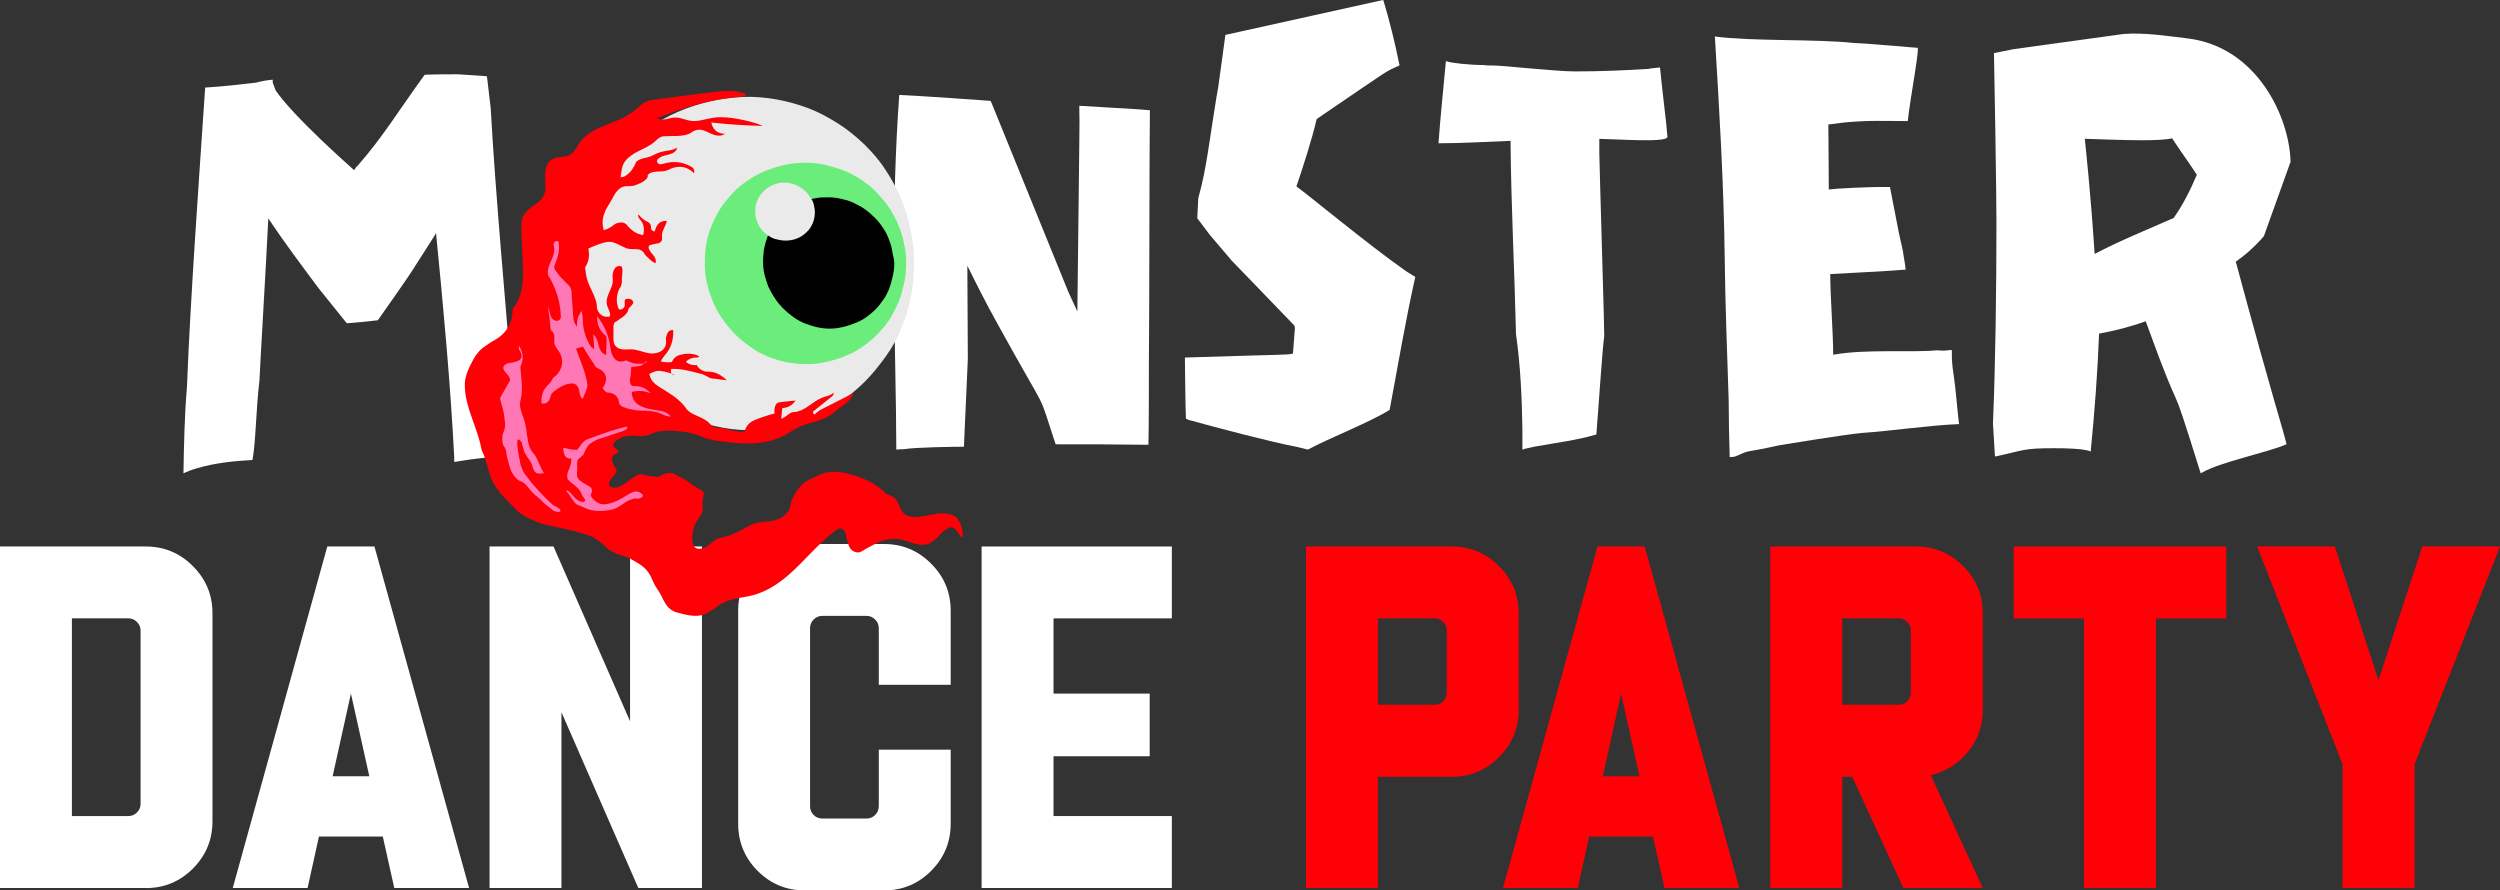 <?xml version="1.0" encoding="UTF-8"?><svg id="Layer_2" xmlns="http://www.w3.org/2000/svg" viewBox="0 0 472.89 168.43"><rect x="0" y="0" width="472.89" height="168.43" fill="#333333" stroke="none"/><g id="Layer_1-2"><path d="M27.56,167.97H0v-64.6h27.56c3.48,0,6.46,1.24,8.92,3.71,2.47,2.46,3.71,5.43,3.71,8.9v39.38c0,3.49-1.24,6.47-3.71,8.94-2.46,2.46-5.43,3.69-8.92,3.69ZM24.27,154.36c.64,0,1.18-.22,1.63-.67.46-.46.69-1,.69-1.63v-32.81c0-.63-.23-1.16-.69-1.6-.45-.46-.99-.69-1.63-.69h-10.67v37.4h10.67Z" style="fill:#fff;"/><path d="M88.73,167.97h-14.15l-2.17-9.73h-12.08l-2.15,9.73h-14.15l17.88-64.6h8.92l17.9,64.6ZM69.86,146.84l-3.48-15.65-3.46,15.65h6.94Z" style="fill:#fff;"/><path d="M132.78,167.97h-12.04l-14.54-33.25v33.25h-13.6v-64.6h12.1l14.48,33.06v-33.06h13.6v64.6Z" style="fill:#fff;"/><path d="M167.2,168.43h-14.96c-3.49,0-6.46-1.23-8.92-3.69-2.46-2.47-3.69-5.45-3.69-8.94v-40.27c0-3.48,1.23-6.46,3.69-8.92,2.46-2.47,5.43-3.71,8.92-3.71h14.96c3.48,0,6.46,1.24,8.92,3.71,2.47,2.46,3.71,5.43,3.71,8.92v14h-13.6v-10.71c0-.64-.23-1.18-.69-1.63-.45-.46-.99-.69-1.63-.69h-8.38c-.63,0-1.17.23-1.63.69-.45.45-.67.99-.67,1.63v33.69c0,.64.22,1.19.67,1.65.46.45,1,.67,1.63.67h8.38c.64,0,1.18-.22,1.63-.67.46-.46.69-1.01.69-1.65v-10.71h13.6v14c0,3.49-1.24,6.47-3.71,8.94-2.46,2.46-5.43,3.69-8.92,3.69Z" style="fill:#fff;"/><path d="M221.66,167.97h-35.98v-64.6h35.98v13.6h-22.38v14.23h18.19v11.85h-18.19v11.31h22.38v13.6Z" style="fill:#fff;"/><path d="M329,167.97h-14.15l-2.17-9.73h-12.08l-2.15,9.73h-14.15l17.88-64.6h8.92l17.9,64.6ZM310.12,146.84l-3.48-15.65-3.46,15.65h6.94Z" style="fill:#ff0006;"/><path d="M375.05,167.97h-15.02l-9.67-21.04h-1.9v21.04h-13.6v-64.6h27.56c3.48,0,6.46,1.24,8.92,3.71,2.47,2.46,3.71,5.43,3.71,8.9v18.29c0,3.02-.93,5.66-2.77,7.92-1.85,2.27-4.2,3.74-7.06,4.44l9.83,21.35ZM359.13,133.32c.64,0,1.18-.22,1.63-.67s.69-1.01.69-1.67v-11.73c0-.63-.23-1.16-.69-1.6-.45-.46-.99-.69-1.63-.69h-10.67v16.35h10.67Z" style="fill:#ff0006;"/><path d="M407.8,167.97h-13.6v-51h-13.29v-13.6h40.19v13.6h-13.29v51Z" style="fill:#ff0006;"/><path d="M456.72,167.97h-13.6v-23.38l-16.17-41.23h14.69l8.27,25.31,8.29-25.31h14.69l-16.17,41.23v23.38Z" style="fill:#ff0006;"/><path d="M260.64,167.97h-13.6v-64.6h27.56c3.48,0,6.46,1.24,8.94,3.71,2.48,2.46,3.73,5.43,3.73,8.9v18.29c0,3.49-1.24,6.47-3.73,8.96s-5.45,3.71-8.94,3.71h-13.96v21.04ZM271.31,133.32c.67,0,1.22-.22,1.67-.67s.69-1.01.69-1.67v-11.73c0-.63-.23-1.16-.69-1.6-.45-.46-1-.69-1.67-.69h-10.67v16.35h10.67Z" style="fill:#ff0006;"/><path d="M34.69,89.52c.84-.37,1.78-.74,2.52-.93,3.45-1.03,7.09-1.4,10.55-1.58.65-3.54.65-9.58,1.31-14.98.09-2.32,1.31-22.89,1.68-30.71,2.99,4.47,6.26,8.84,9.52,13.21l5.32,6.61c.56,0,4.48-.38,5.88-.56.74-1.12,5.41-7.54,7.46-10.89l3.45-5.4c0-.06.03-.16.09-.28,1.4,14.15,2.71,28.29,3.45,42.44v.93c3.83-.65,7.84-1.11,11.76-1.11-.19-4.19-.47-8.47-.75-12.66-1.21-15.45-3.27-37.51-4.1-53.04-.47-3.82-.56-5.03-.74-6.15l-5.42-.37c-2.05,0-4.29,0-6.34.09-4.95,6.79-7.74,11.54-12.6,17.12-.37.28-.56.65-.74.93-1.03-.93-11.39-10.05-14.84-15.07l-.56-1.49v-.56c-1.12.09-2.05.28-3.17.56-3.17.37-6.34.74-9.61.93-1.12,16.66-2.8,39.92-3.45,56.68-.47,5.49-.56,10.98-.66,16.28Z" style="fill:#fff;"/><path d="M169.54,85.06c.47-.09,1.03-.09,1.4-.09,2.24-.38,9.8-.47,11.39-.47l.74-16.56-.09-17.68c1.78,3.63,3.64,7.26,5.6,10.8,10.45,18.98,7.38,11.82,11.1,22.98,5.79,0,11.67,0,17.55.09.09-2.79.09-13.68.09-16.38.09-4.56.09-42.62.19-46.9-3.18-.28-12.14-.74-13.35-.84v.84c.09,2.05,0,4.19-.37,38.06l-1.68-3.63-14.56-35.83-.19-.37c-1.21-.09-12.78-.93-17.26-1.12-.75,10.24-1.03,21.41-1.03,32.2.09,13.4.47,26.06.47,34.9Z" style="fill:#fff;"/><path d="M247.37,85.06c3.73-2.05,12.04-5.31,15.49-7.54,1.59-8.47,2.99-16.84,4.85-25.13l-1.77-1.11c-7.19-5.03-19.04-14.89-20.72-16.01,1.03-2.98,3.08-9.31,3.83-12.75,14.65-9.96,12.6-8.75,15.68-10.15-.84-4.19-1.96-8.74-3.08-12.38l-29.86,6.61-1.31,9.58c-.38,1.95-1.58,9.96-1.96,12.38-.47,2.98-1.03,6.05-1.86,8.93l-.19,3.82.09.09,2.24,2.98,4.2,4.93,11.85,12.28.09.46-.37,4.84c-1.49.28,0,.09-20.44.74.09,10.24.19,10.61.19,11.54.46.28.84.37,1.3.46,3.92,1.12,15.31,4.1,19.41,4.84l2.33.56Z" style="fill:#fff;"/><path d="M287.96,85.06c.75-.28,1.49-.38,2.24-.56,4.57-.83,8.03-1.21,11.76-2.32.38-4.56,1.12-16.01,1.49-18.61,0-1.4-.09-2.89-.09-4.37-.75-25.22-.75-27.64-.84-30.15v-2.79c4.11.09,12.88.74,12.88-.38-.19-2.6-.56-5.3-.84-7.91-.19-1.67-.38-3.35-.56-5.21-.65.09-1.4.09-2.24.28-4.67.28-9.15.47-13.81.47-3.64,0-13.63-1.12-15.4-1.12-.65,0-1.31,0-1.96-.09-2.43,0-6.16-.37-7.09-.74-.47,5.21-1.03,10.33-1.4,15.54,4.48,0,9.05-.28,13.63-.46.09,12.1.75,24.29,1.03,36.57.84,5.86,1.12,12.01,1.21,18.05v3.82Z" style="fill:#fff;"/><path d="M327.16,86.45c.37,0,.65,0,1.03-.09,3.45-1.49.84-.47,8.4-2.14,0,0,12.41-2.05,15.68-2.33,5.42-.37,13.07-1.49,18.29-1.67-.38-3.17-.56-6.24-1.03-9.4-1.03-6.52,1.12-4.09-3.08-4.56-5.04.47-13.53-.28-19.69.84,0-4-.56-11.26-.56-15.26,4.76-.28,9.52-.46,14.28-.84-.09-.28-.09-.46-.09-.74-.84-4.84.09-.37-1.21-6.23l-1.68-8.65c-3.55-.09-10.27.28-11.57.46,0-4-.09-11.54-.09-12.29l2.89-.37c4.76-.46,7.56-.28,12.14-.28.46-4.46,2.43-14.52,1.77-13.86-.46,0-8.12-.74-12.22-.93-6.81-.74-19.32-.28-26.04-1.21.84,13.86,1.68,27.82,1.86,41.69.09,9.03.47,18.05.75,27.08,0,3.54.09,7.17.19,10.8Z" style="fill:#fff;"/><path d="M416.28,89.52c.09,0,.09-.09.19-.09,3.45-2.05,12.41-3.81,16.05-5.4-1.03-4.09-2.24-7.26-9.61-34.53,1.86-1.3,3.73-2.97,5.32-4.84l5.04-14.05c-.19-8.47-6.35-21.78-19.51-23.35-3.92-.47-8.03-1.12-12.04-.84l-20.91,2.89-3.64.74c.09,3.16.47,26.98.47,31.92,0,12.75-.19,26.99-.66,38.16l.38,6.23c5.6-1.21,5.32-1.58,11.1-1.58,2.52,0,4.95.09,6.16.38.38.09.65.09.84.28.74-7.44,1.31-14.89,1.59-22.33,2.98-.56,5.97-1.3,8.77-2.33.06,0,.09.03.09.09,7.93,21.87,3.55,6.79,10.36,28.66ZM396.21,48.02c-.74-11.44-1.68-20.01-1.86-21.77,2.9.09,7.38.28,11.01.28,1.96,0,4.39-.09,5.51-.37,1.49,2.32,3.18,4.56,4.67,6.89-1.21,2.89-2.61,5.68-4.39,8.19-5.04,2.23-10.17,4.28-14.93,6.79Z" style="fill:#fff;"/><path d="M172.9,49.79c0,2.05-.19,4.09-.56,6.14-.38,2.05-.94,4.01-1.78,5.96-.74,1.95-1.77,3.81-2.98,5.49-1.21,1.67-2.52,3.35-4.02,4.84-1.49,1.49-3.08,2.79-4.85,3.91-1.78,1.12-3.55,2.14-5.42,2.89-1.86.74-3.82,1.4-5.88,1.77-2.06.37-4.02.56-6.07.56s-4.01-.28-6.07-.74c-2.05-.46-4.01-1.21-5.88-2.05-1.96-.93-4.2-1.95-5.97-2.98-1.78-1.11-3.36-2.14-4.67-3.72-1.31-1.49-2.43-2.98-3.55-4.66-1.12-1.67-2.15-3.44-2.98-5.21-.84-1.77-1.49-3.82-1.96-5.77-.47-1.95-.75-4-.84-5.96-.09-1.95.09-4,.38-5.95.38-1.95.84-3.91,1.59-5.77.74-1.86,1.68-3.72,2.8-5.4,1.12-1.77,2.43-3.35,3.83-4.84,1.4-1.49,2.98-2.89,4.76-4.1,1.78-1.21,3.55-2.23,5.51-3.07,1.96-.84,3.92-1.49,5.97-1.95,2.05-.47,4.2-.74,6.26-.84,2.15-.09,4.2.09,6.34.46,2.05.38,4.11.93,6.07,1.68,1.96.74,3.82,1.77,5.6,2.89,1.77,1.11,3.45,2.51,4.94,3.91,1.49,1.49,2.9,3.07,4.02,4.84,1.21,1.77,2.15,3.63,2.98,5.49.84,1.96,1.4,3.91,1.78,5.96.46,2.14.65,4.19.65,6.23Z" style="fill:#eaeaea;"/><path d="M171.4,49.79c0,1.21-.09,2.51-.37,3.72-.28,1.21-.56,2.42-1.03,3.54-.47,1.11-1.03,2.23-1.68,3.26-.65,1.03-1.4,1.95-2.33,2.89-.84.93-1.86,1.67-2.89,2.42s-2.15,1.31-3.36,1.77c-1.12.46-2.33.84-3.64,1.11-1.21.28-2.43.38-3.73.38s-2.52-.19-3.73-.38c-1.21-.28-2.43-.65-3.55-1.11s-2.24-1.12-3.27-1.86c-1.03-.74-1.96-1.49-2.9-2.42-.84-.93-1.68-1.86-2.33-2.89-.74-1.02-1.31-2.14-1.77-3.26-.47-1.12-.84-2.33-1.12-3.54s-.38-2.42-.38-3.63.09-2.42.28-3.63.56-2.42,1.03-3.54c.47-1.11,1.03-2.23,1.68-3.26.66-1.03,1.49-1.95,2.33-2.89.84-.93,1.87-1.68,2.9-2.42,1.03-.65,2.15-1.3,3.36-1.77s2.33-.84,3.64-1.11c1.3-.28,2.52-.38,3.73-.38,1.31,0,2.52.09,3.73.38,1.21.28,2.43.65,3.64,1.11s2.33,1.11,3.36,1.77c1.03.74,2.05,1.49,2.89,2.42.84.93,1.68,1.86,2.33,2.89.66,1.02,1.31,2.14,1.78,3.35.46,1.21.84,2.33,1.03,3.54.28,1.03.37,2.33.37,3.54Z" style="fill:#6aed7a;"/><path d="M169.16,49.79c0,.84-.09,1.58-.28,2.42-.19.83-.38,1.58-.66,2.32s-.65,1.49-1.12,2.14c-.46.65-.93,1.3-1.49,1.86s-1.12,1.03-1.78,1.49c-.65.47-1.4.84-2.15,1.12-.74.28-1.49.56-2.33.74-.84.18-1.59.28-2.43.28s-1.58-.09-2.43-.28c-.84-.19-1.58-.47-2.33-.74-.74-.28-1.49-.74-2.15-1.21-.65-.47-1.31-1.03-1.86-1.58-.56-.56-1.12-1.21-1.59-1.95-.46-.66-.84-1.4-1.21-2.14-.28-.74-.56-1.58-.74-2.33-.19-.84-.28-1.58-.28-2.42s.09-1.58.19-2.42c.19-.84.38-1.58.66-2.33.28-.74.65-1.49,1.12-2.14.46-.65.93-1.3,1.58-1.86.56-.56,1.21-1.12,1.87-1.49.65-.46,1.4-.84,2.15-1.11.74-.28,1.58-.56,2.33-.66.84-.18,1.58-.18,2.42-.18s1.59.09,2.43.28c.84.19,1.59.38,2.33.74.75.38,1.49.74,2.15,1.21.66.46,1.31,1.02,1.87,1.58.56.56,1.12,1.21,1.58,1.96.47.65.84,1.4,1.12,2.14.28.74.56,1.49.66,2.33s.37,1.4.37,2.23Z"/><path d="M154.14,40.02c0,.74-.09,1.4-.38,2.14-.28.65-.65,1.3-1.21,1.77-.56.56-1.12.93-1.86,1.21-.75.28-1.4.37-2.15.37s-1.49-.19-2.15-.37c-.66-.28-1.31-.65-1.87-1.21-.56-.46-.93-1.11-1.21-1.77-.28-.65-.46-1.4-.46-2.14s.09-1.4.37-2.05c.28-.65.66-1.3,1.21-1.77.56-.56,1.12-.93,1.78-1.21.65-.28,1.4-.46,2.15-.46s1.49.18,2.15.46c.65.28,1.31.65,1.86,1.21s.93,1.12,1.31,1.77c.28.56.38,1.3.47,2.05Z" style="fill:#eaeaea;"/><path d="M97.03,58.35c1.87-2.33,1.96-5.03,1.87-7.91-.09-2.33-.19-4.47-.28-6.7,0-1.03-.09-2.14.46-3.07.84-1.4,2.9-2.14,3.64-3.44.75-1.3.38-2.33.38-3.63s.09-2.6,1.21-3.35,2.33-.38,3.45-.93c1.12-.65,1.4-1.86,2.24-2.79,2.43-2.79,6.44-3.07,9.33-5.12,1.03-.65,1.96-1.77,2.8-2.14.93-.38,1.4-.38,2.05-.47,3.92-.56,7.74-1.02,11.67-1.49,1.86-.18,3.64-.28,5.32.56-.28.37-.74.46-1.21.46-5.51.37-10.54,2.05-15.68,4,1.12.65,2.05,0,3.27-.09s2.15.56,3.45.65,2.71-.46,4.11-.65c1.49-.18,3.08,0,4.57.28,1.49.28,3.18.65,4.57,1.3-3.27-.09-6.44-.28-9.7-.65.28,1.4,1.21,2.14,2.61,2.14-.84.56-1.78.37-2.61,0-.84-.38-1.77-.93-2.61-.74-.74.09-1.03.46-1.58.74-1.49.56-2.9.37-4.39.46-.38,0-.84,0-1.21.28-.38.19-.66.56-1.03.84-1.68,1.4-4.02,1.77-5.42,3.54-.74.83-.74,2.05-.93,3.07.66.09,1.21-.37,1.68-.84.46-.37.74-1.02,1.03-1.48.28-.47,0-.38.46-.74.47-.38,1.4-.56,2.15-.74.74-.19,1.3-.65,2.24-.93.93-.28,2.33-.28,3.17-.84-.19.74-.84,1.12-1.59,1.3-.74.19-1.49.28-2.05.84-.09.09-.19.19-.19.46s.28.47.56.56c.28,0,.56-.09.93-.19,1.68-.46,3.27-.28,4.85.56.56.28.84.74.65,1.3-1.21-1.21-2.61-1.49-4.2-.93-.38.18-.75.37-1.12.46-1.03.28-2.06,0-2.99.46-.13.06-.24.16-.37.28-.19.19,0,.09-.09.46-.09.38-.84.93-1.31,1.12-.47.18-1.12.56-1.68.56-.46.09-.93,0-1.4.09-1.03.18-1.78,1.3-2.15,2.05-.37.74-.74,1.3-1.03,1.77-.28.47-.37.65-.56,1.12-.47,1.21-.47,2.14-.19,3.35.74-.19,1.4-.56,1.96-1.03.56-.46,1.59-.56,2.05-.28.47.28.38.37.66.65.84.84,1.59,1.4,2.8,1.58.28-1.03.19-1.96-.46-2.79-.28-.38-.66-.74-.38-1.12.28.46.84.93,1.31,1.21.38.19.65.28.84.56.19.28.19.65.19.93s.66.74.74.38c.28-1.12.94-1.95,2.24-1.86-.18.93-.84,1.68-.93,2.7,0,.37.09.56,0,.93-.09.38-.56.65-.93.65-.38.09-.93.19-1.21.28s-.19,0-.28.19c-.09.18-.09-.09-.09.28s.46,1.03.84,1.4c.37.38.65,1.03.46,1.58-.74-.28-1.4-1.03-1.86-1.49s-.19-.56-.84-.93c-.56-.37-1.31-.18-2.24-.28s-2.33-1.12-3.27-1.3c-1.03-.19-2.15.28-2.9.56-.74.28-.93.37-1.58.65.18,1.02.18,1.95-.28,2.98-.09.18-.28.37-.28.56-.09.19-.09.28,0,.46.09,1.12.28,1.95.74,2.98.47,1.11,1.21,2.33,1.4,3.63,0,.37,0,.74.19,1.11.38.93,1.31,1.4,2.33,1.12.09-1.03-.56-1.49-.65-2.61-.09-1.11.84-2.42,1.12-3.63.09-.47,0-1.03,0-1.49s.18-1.03.46-1.4c.28-.38,1.12-.56,1.31-.19.28.74-.09,1.86,0,2.7,0,.28-.09.65-.19.93-.09.28-.28.37-.38.65-.46,1.11-.56,2.32-.09,3.54.18.46.93.09,1.12-.28.18-.37,0-1.02.09-1.3.09-.28.66-.28.94-.19.28,0,.65.28.65.65s-.65.84-.84,1.12c-.19.28-.09.37-.19.56-.47.93-1.4,1.3-2.24,1.95-.19.09-.38.19-.38.47-.09.28-.09.09-.09.56v1.77c0,.65-.09,1.49.66,2.05.74.56,1.77.38,2.7.38,1.03,0,2.33.56,3.36.74,1.12.18,2.52-.19,2.99-1.12.46-.84.09-1.3.28-2.05.18-.74.56-1.3,1.3-1.21.09,1.58-.28,2.98-1.12,4.19-.46.65-.93,1.02-1.21,1.77.66.09,1.4.19,2.06.09.37-.74.84-1.21,1.77-1.4.93-.28,2.43-.28,3.36.28.19.09-.09.28-.56.28-.38-.09-1.59.28-1.87.84.66.47,1.31.65,2.05.56.28.66,1.03,1.12,1.59,1.21.56.09.74,0,1.21.09,1.21.18,2.05.83,2.89,1.58-.65-.09-1.68-.18-2.15-.28-.31,0-.59-.03-.84-.09-.38-.09-.56-.28-.93-.46-.38-.19-.84-.38-1.31-.47-1.77-.46-3.45-.93-5.32-.84,0,.28-.09.56,0,.74.09.19.37.47.65.38-.84-.38-1.86-.65-2.7-.74-.84-.09-1.31.19-2.06.56.19,1.21.94,1.86,1.96,2.52,1.68,1.02,3.27,1.95,4.57,3.44.28.37.56.83.93,1.11,1.03.84,2.43,1.03,3.55,1.95.37.28.56.65,1.03.93.46.28,1.03.19,1.58.28,1.49.19,2.8.93,4.39.66.28-1.12.94-1.77,2.06-2.23,1.12-.47,2.42-.84,3.64-1.21-.18-.56,0-1.48.38-1.86.38-.28.56-.19.84-.28.93-.09,1.78-.19,2.71-.28-.56.84-1.31,1.3-2.24,1.4h-.19c-.06.06-.09.13-.09.19-.09.65-.09,1.3-.19,1.86.66-.19,1.31-.84,1.78-1.11.56-.28.93-.09,1.4-.28,1.68-.46,2.8-1.86,4.39-2.51.74-.38,1.68-.38,2.33-1.03.09.38-.19.65-.47.84-1.12.93-2.33,1.86-3.36,2.7-.19.09.09.65.28.56.37-.37.93-.84,1.58-1.11,1.87-.93,3.83-1.95,5.69-2.89-.37,1.4-1.58,2.05-2.61,2.79-.66.46-1.12,1.02-1.78,1.4-1.58,1.02-3.64,1.3-5.32,1.95-1.59.65-2.61,1.58-4.11,2.23-3.92,1.58-7.65,1.21-11.76.65-.74-.09-1.49-.28-2.15-.46-.66-.19-1.12-.47-1.78-.65-1.21-.47-2.52-.65-3.82-.74s-2.71-.19-3.92.18c-1.21.38-2.05.93-3.45.74-1.4-.18-3.45,0-4.39,1.12-.93,1.11.47,1.11.66,1.77.09.38-.84.47-1.12,1.03-.28.56.18,1.58.65,2.23.09.18.19.37.09.56-.19.84-1.4,1.49-1.4,2.23,0,.83.74.83,1.31.83.65-.09,1.4-.56,1.96-.93.56-.38,1.31-1.03,1.68-1.21.31-.18.59-.31.84-.37.28-.09.56,0,.84.09.75.19,1.49.28,2.33.37h.47c.19-.09.37-.18.46-.28.66-.38,1.49-.56,2.15-.38.66.19,1.12.65,1.68.84,1.31.65,2.24,1.58,3.55,2.23.28.19.56.28.65.65s-.09.93-.19,1.3c-.28,1.03.38,1.68-.28,2.79-.38.65-1.12,1.4-1.31,2.33-.28.93-.56,2.05-.28,3.07.09.28.19.66.47.84.74.56,1.86,0,2.43-.37.56-.38.74-.65,1.3-1.03.56-.37,1.03-.46,1.59-.56,1.68-.46,2.98-1.11,4.48-1.95.74-.38,1.21-.65,2.15-.84.84-.19,1.86-.09,2.9-.37,1.03-.19,2.15-.84,2.8-1.86.28-.46.38-1.02.47-1.49.28-1.3,1.31-2.6,2.05-3.44.84-.84,2.33-1.3,2.98-1.67,3.17-1.96,8.68.37,10.55,1.48,1.86,1.12,2.15,1.86,2.7,2.05,2.9.83,1.68,3.72,4.3,4.19,2.61.46,5.41-1.4,8.21-.19,1.12.46,1.96,2.98,1.59,4.28-.65-.65-.93-1.68-1.86-2.05-.28-.09-.56,0-.84.18-1.58.74-2.05,2.42-3.92,2.98s-3.92-.93-5.97-1.02c-2.05-.09-3.82.93-5.69,1.95-.37.19-.84.65-1.49.65s-1.49-.56-1.68-1.3c-.28-.65-.47-1.77-.65-2.33-.19-.56-.28-.65-.66-.84-.38-.18-.65,0-1.03.19-5.22,3.82-8.68,9.96-14.93,12.1-2.33.84-4.57.65-6.63,1.77-1.21.65-1.77,1.3-2.89,1.86-1.78,1.02-3.92.37-5.69-.09-1.78-.47-2.33-1.86-2.99-3.17-.65-1.3-1.12-1.58-1.68-2.98-.93-2.23-1.96-2.79-4.48-4.19-.75-.37-3.08-.74-4.2-1.95-.38-.37-1.03-.93-1.78-1.49-1.31-.93-3.27-1.3-4.95-1.77-1.77-.46-3.64-.74-5.32-1.21-.93-.28-1.86-.65-2.8-1.12-.84-.46-1.68-.93-2.33-1.67-1.59-1.58-3.45-3.35-4.39-5.31-.94-1.95-1.03-3.91-2.06-5.86-.65-4.01-3.08-7.91-3.17-12.01-.09-2.05.75-3.44,1.59-5.12.38-.65.56-.93,1.12-1.58.56-.65,1.58-1.21,2.33-1.77,2.61-1.3,4.01-3.26,4.01-6.33Z" style="fill:#ff0006;"/><path d="M111.31,64.77c-.56-1.03-.94-2.42-1.03-3.44-.09-1.03,0-1.58-.28-2.52-.66.93-.93,1.86-.84,2.98-.56-.56-.66-1.3-.75-2.05l-.28-4.19c0-.47-.09-.93-.28-1.21-.19-.37-.38-.46-.66-.74-.74-.74-1.4-1.4-1.96-2.23-.19-.19-.28-.38-.38-.65-.09-.38.19-.74.28-1.12.47-1.21.74-2.32.56-3.63,0-.09.09-.18-.09-.28-.19-.19-.75-.09-.84.37-.09.38.09.74.09,1.12,0,1.67-1.4,2.97-1.21,4.65,0,.38.28.56.47.93,1.12,2.14,1.86,4.37,1.96,6.79,0,.38.09.65-.19.93s-.84.28-1.21,0c-.37-.28-.56-.74-.65-1.21-.09-.46-.19-.83-.38-1.3.19,1.3.38,2.61.47,3.91,0,.28.09.56.19.65.09.19.19.19.28.28.46.65.18,1.31.28,2.05.09.74.75,1.31,1.12,2.05.66,1.48.38,2.88-.74,4.09-.19.18-.47.28-.65.56-.19.28-.19.37-.38.65s-.56.56-.84.93c-.75.83-1.03,1.95-.94,3.16.75.19,1.31-.19,1.59-.93.09-.18.09-.37.19-.65.09-.18.28-.46.46-.56.75-.65,1.78-1.3,2.61-1.49.84-.18,1.31-.28,1.87.28.56.56.37,1.77.84,2.33,0,0,0,.09.19.09s.09,0,.18-.28c.09-.28.47-1.03.56-1.4.09-.38.19-.38.19-.74s-.09-.93-.19-1.3c-.47-1.95-1.31-3.82-1.96-5.68.46-.19.84-.28,1.31-.38.65,1.03,1.21,2.05,1.96,3.07.19.28.19.46.46.74.28.28.66.37,1.12.65,1.12.84,1.03,2.23.19,3.35.19.38.56.74.84.84.28.09.47,0,.66.09.93.19,1.4.84,1.58,1.68.09.18,0,.37.19.56.19.18.28.28.47.37,1.12.47,2.52.74,3.64.74s2.43.09,3.36.46c.93.38,1.31.66,2.15.66-.75-.93-1.59-1.03-2.71-1.21-1.12-.18-2.33-.37-3.27-.93-.93-.56-1.4-1.4-1.4-2.52,1.21-.28,2.33-.28,3.55.28-.74-.93-1.58-1.3-2.8-1.4-.28,0-.38.09-.75-.09-.37-.28-.46-1.03-.28-1.58.18-.56.09-1.4.18-1.95.56,0,1.12-.09,1.68-.19.56-.09.93-.74,1.21-.93.19-.09-.09.46-.38.46-.93.09-1.86.19-2.8-.28-.28-.09-.47-.28-.66-.28-.28,0-.46.18-.74.18-.84.19-1.49-.37-1.86-1.11-.38-.74-.38-1.58-.56-2.42-.38-1.86-1.12-3.44-2.33-5.02-.09,1.3.28,2.42,1.21,3.35.19.19.38.28.47.46s.09.47.09.74c0,.93-.09,1.86-.09,2.79-.84-.28-1.21-1.02-1.4-1.77s-.38-1.58-1.03-2.14c.09.93.09,1.86.19,2.79-.75-.38-.84-.84-1.12-1.3Z" style="fill:#ff78b5;"/><path d="M98.24,68.12c-.38.28-.93.37-1.4.46-.46.09-.74.09-1.12.28-.37.28-.65.46-.46,1.02s1.21,1.21,1.21,1.96c0,.18-.09.28-.19.46-.47.84-1.03,1.77-1.49,2.6-.09.19-.19.38-.19.46,0,.19.09.28.09.47.28.84.56,1.95.66,2.7s.19,1.3.19,1.95-.28,1.12-.47,1.77c-.09.56-.09,1.4.09,1.86s.19.28.38.65c.18.38.18.56.28,1.21s.47,1.96.75,2.79c.28.84.93,1.68,1.49,2.05.56.38.47.09,1.03.56.56.37,1.21,1.4,1.78,1.95.56.56,1.21.93,1.68,1.49.47.56,1.4,1.11,1.87,1.58.46.47,1.77.66,1.58.09-.19-.46-1.03-.65-1.49-1.02-1.68-1.58-3.45-3.35-4.85-5.31-.19-.28-.38-.37-.65-.93-.19-.47-.56-1.03-.66-1.96-.19-.93-.65-3.07-.46-4,.09-.37.84.19.84.65.09.38.28,1.03.46,1.58.19.56,1.21,1.77,1.4,2.33.19.56.19.83.47,1.21.19.37.56.56.93.56s.56-.19.93,0c-.56-.93-1.03-2.14-1.49-3.07-.46-.93-.74-.74-1.21-1.86-.46-1.02-.56-3.16-.84-4.38-.28-1.3-.93-2.42-1.03-3.72,0-.56.19-1.12.28-1.68.28-1.86-.09-3.54-.19-5.3,0-.38.19-.65.28-.93.37-1.21,0-2.42-.56-3.26,0-.09,0,.46,0,.65s.28.37.38.74c.19.37.19,1.02-.28,1.3Z" style="fill:#ff78b5;"/><path d="M108.04,91.29c-.18-.19-.37-.28-.65-.65-.19-.47-.09-1.3.19-1.77.28-.46.46-1.4.46-1.67.09-.38,0-.19,0-.38s-.09-.09-.28-.09c-1.03,0-1.21-1.3-1.21-2.05.74.19,1.4.38,2.24.38.09,0,.09.09.38,0,.28-.19.65-.93,1.03-1.3.37-.47.84-.66,1.4-.84,2.24-.84,4.57-1.68,6.91-2.23.28-.09.09.46-.09.56s-.56.28-.84.38c-1.03.28-2.43.83-3.36,1.11s-1.31.37-2.05.84c-.74.37-1.12.84-1.49,1.67-.09.19-.09.28-.28.65-.18.38-.84.66-1.12,1.12-.18.46-.09,1.02-.09,1.58s-.19,1.11.09,1.77c.28.65,1.49,1.21,1.96,1.49.46.28.65.37.74.84.09.37-.28.65-.19,1.02.09.38.28.56.56.84.28.28.84.65,1.21.74.37.09.65.09,1.03.09,1.68-.28,3.08-1.11,4.39-1.95.46-.28.93-.47,1.4-.47s.65.19.93.38.28.19.28.46c-.09.28-.28.38-.66.47-.28.09-.38,0-.84,0-.47.09-1.49.46-1.96.83-.47.38-1.4.93-1.87,1.12-.46.18-.74.18-1.12.28-1.03.19-2.24.19-3.17,0-.93-.18-1.59-.56-2.24-.83-.65-.28-.65-.19-1.12-.74-.47-.56-.93-1.49-1.49-2.05-.09-.09.19-.19.28-.09s.19.09.47.37c.28.28.84,1.03,1.21,1.3.37.28,1.12.65,1.49.38.38-.19-.28-.84-.46-1.12-.28-1.02-1.12-1.77-2.06-2.42Z" style="fill:#ff78b5;"/></g></svg>